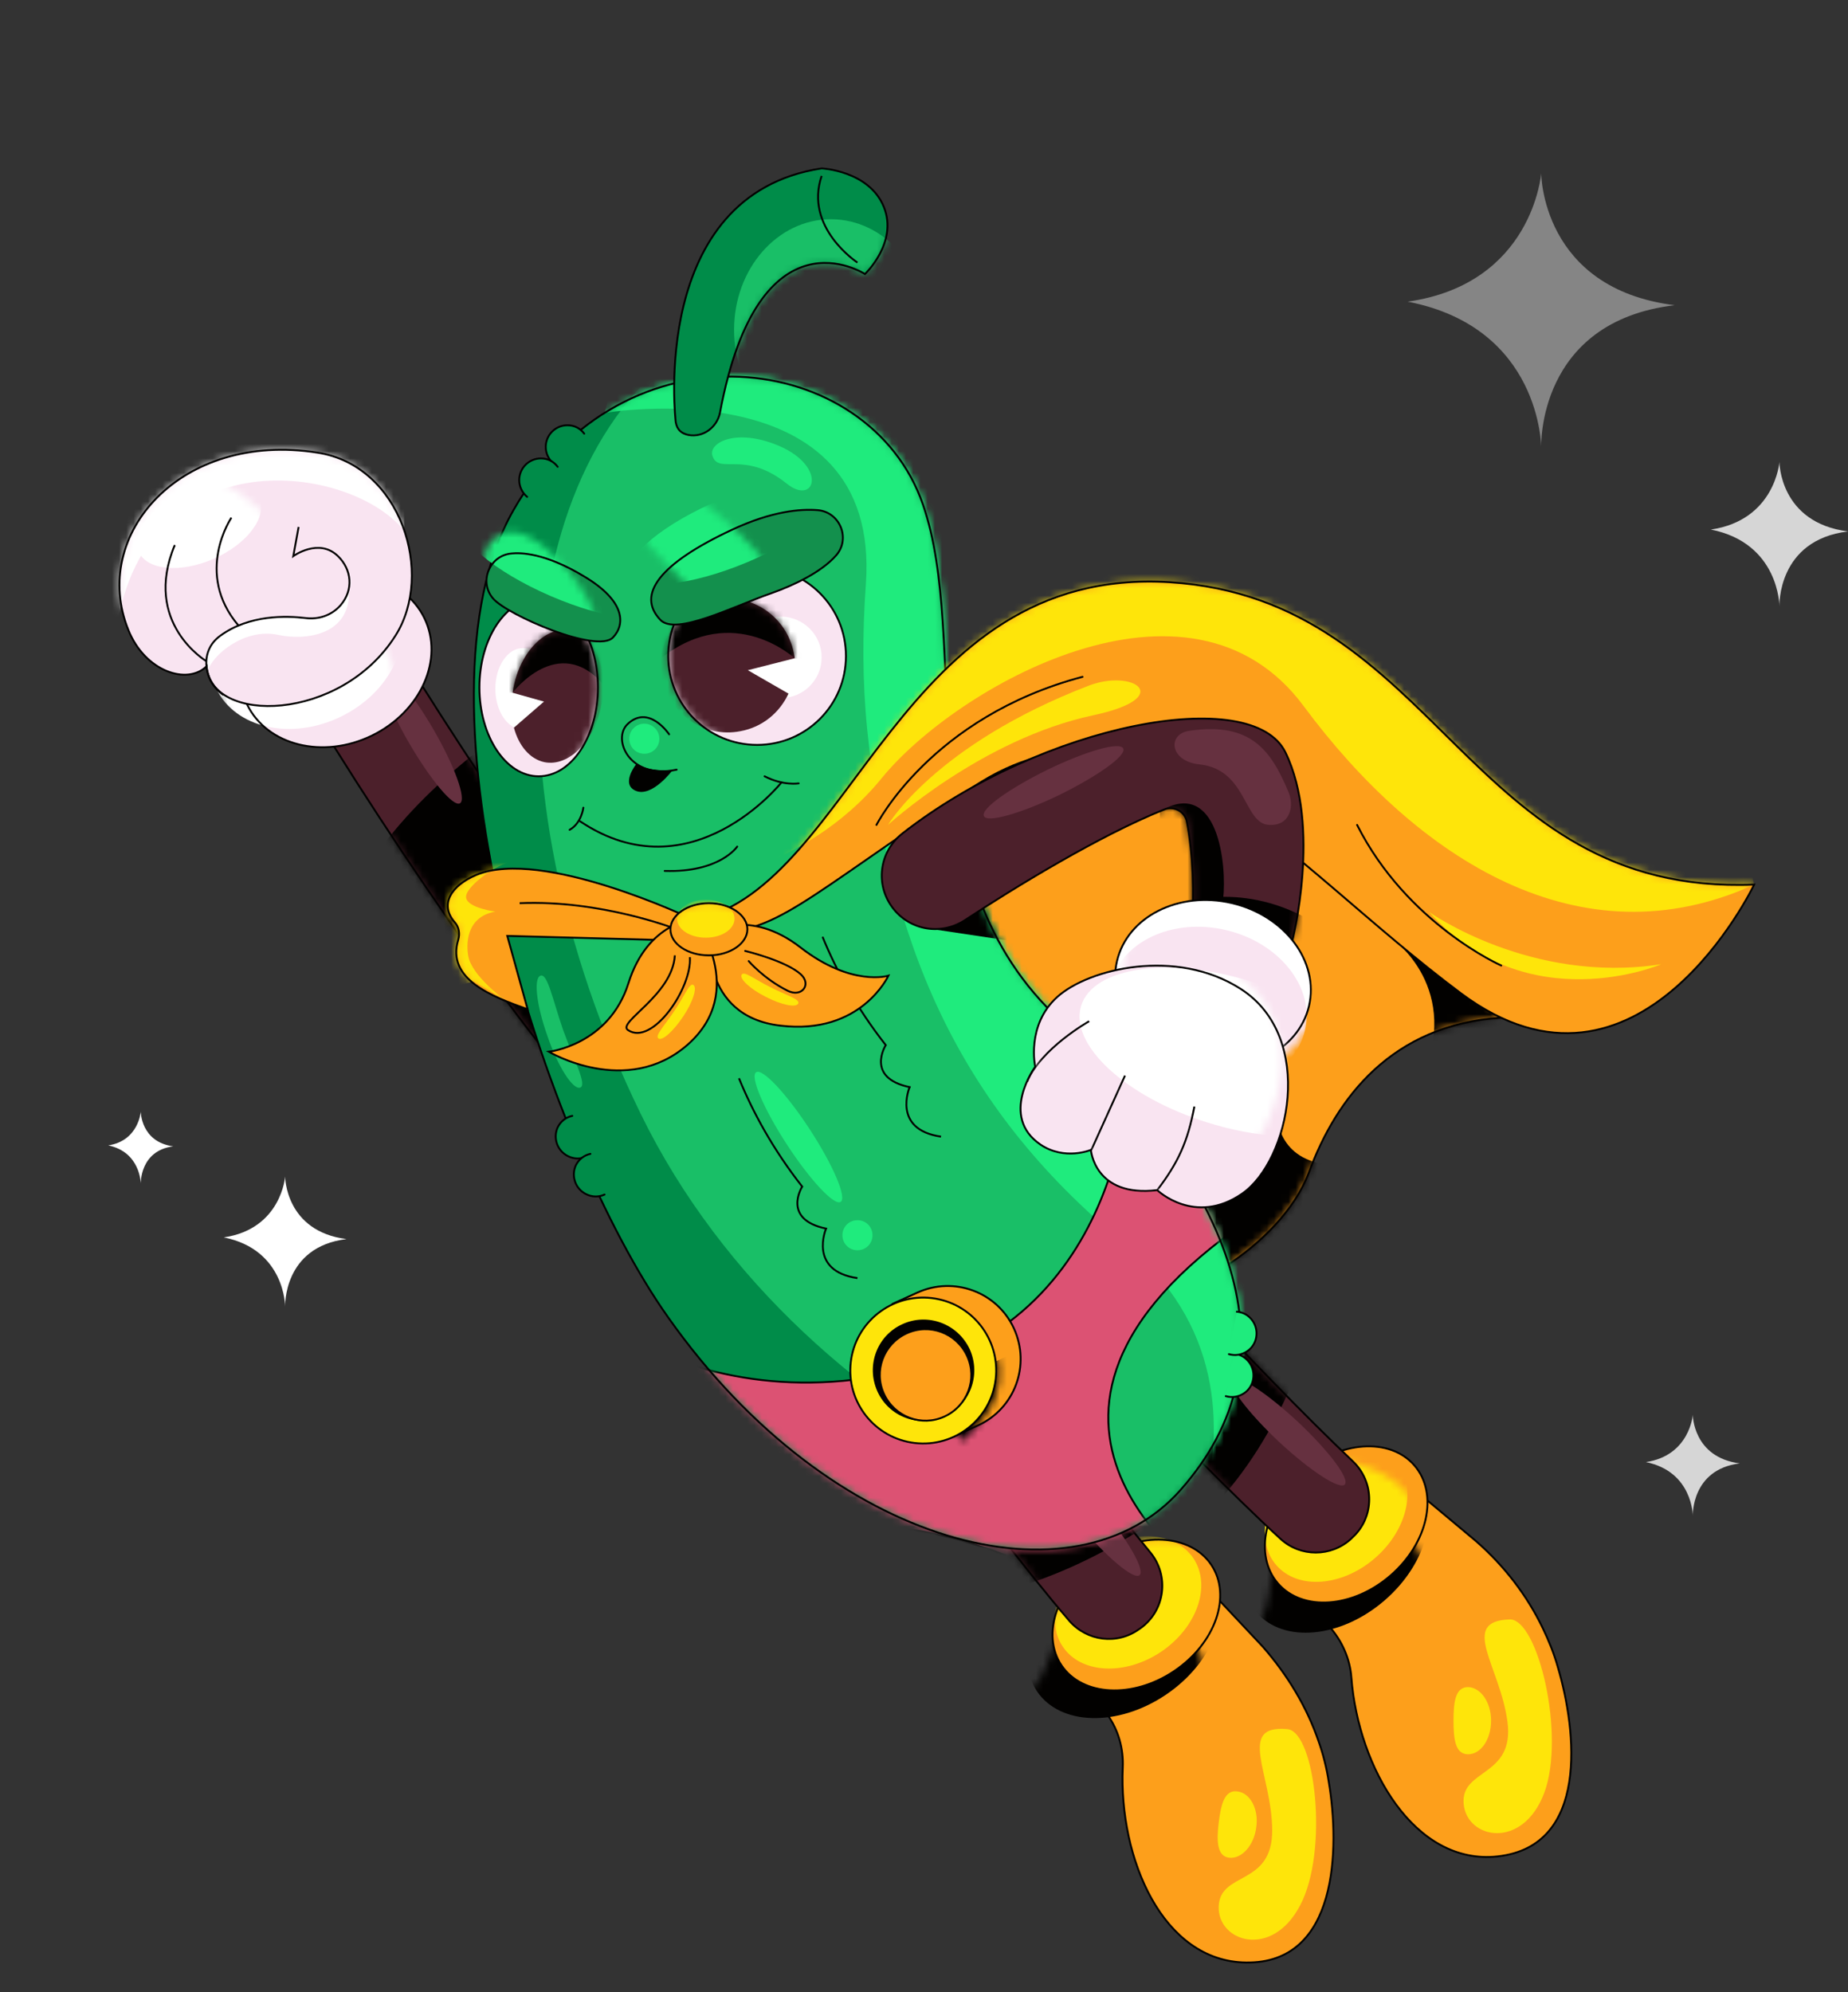 <?xml version="1.0" encoding="UTF-8"?> <svg xmlns="http://www.w3.org/2000/svg" width="256" height="276" viewBox="0 0 256 276" fill="none"><rect x="0" y="0" width="256" height="276" fill="#333333" stroke="none"/><path d="M184.446 207.876C188.489 204.752 194.185 204.875 198.105 208.182L204.475 213.511C208.334 216.88 211.519 220.983 213.724 225.577C214.521 227.231 215.256 229.007 215.807 230.967C218.441 239.849 220.156 255.774 207.477 257.183C195.961 258.469 188.183 244.933 187.203 232.437C187.019 229.804 185.916 227.354 184.201 225.394L182.731 223.679C178.689 218.901 179.424 211.673 184.446 207.876Z" fill="#FD9F1B"></path><mask id="mask0_497_2" style="mask-type:luminance" maskUnits="userSpaceOnUse" x="162" y="209" width="37" height="54"><path d="M189.178 209.493C194.186 210.505 197.821 214.892 197.886 220.021L198.026 228.325C198.005 233.448 196.986 238.542 194.956 243.216C194.227 244.9 193.365 246.618 192.244 248.318C187.252 256.122 176.334 267.842 166.97 259.178C158.461 251.313 163.605 236.572 172.411 227.653C174.282 225.79 175.413 223.353 175.772 220.773L176.107 218.539C177.073 212.356 183.019 208.181 189.178 209.493Z" fill="white"></path></mask><g mask="url(#mask0_497_2)"><path d="M174.063 223.385C170.322 219.063 172.202 211.305 178.264 206.058C184.326 200.81 192.273 200.061 196.015 204.383C199.757 208.706 197.876 216.464 191.814 221.711C185.752 226.958 177.805 227.708 174.063 223.385Z" fill="#020100"></path></g><path d="M184.446 207.876C188.489 204.752 194.185 204.875 198.105 208.182L204.475 213.511C208.334 216.88 211.519 220.983 213.724 225.577C214.521 227.231 215.256 229.007 215.807 230.967C218.441 239.849 220.156 255.774 207.477 257.183C195.961 258.469 188.183 244.933 187.203 232.437C187.019 229.804 185.916 227.354 184.201 225.394L182.731 223.679C178.689 218.901 179.424 211.673 184.446 207.876Z" stroke="#020100" stroke-width="0.259" stroke-miterlimit="10"></path><path d="M177.037 219.371C173.649 215.458 175.133 208.624 180.351 204.108C185.568 199.591 192.544 199.102 195.932 203.015C199.319 206.928 197.836 213.762 192.618 218.279C187.4 222.796 180.424 223.285 177.037 219.371Z" fill="#FD9F1B"></path><mask id="mask1_497_2" style="mask-type:luminance" maskUnits="userSpaceOnUse" x="172" y="202" width="26" height="20"><path d="M172.457 209.909C173.199 204.787 179.337 201.436 186.167 202.425C192.997 203.414 197.932 208.368 197.191 213.491C196.449 218.613 190.311 221.964 183.481 220.975C176.651 219.986 171.715 215.032 172.457 209.909Z" fill="white"></path></mask><g mask="url(#mask1_497_2)"><path d="M176.803 216.835C173.837 213.408 175.143 207.417 179.721 203.454C184.3 199.49 190.416 199.056 193.383 202.483C196.35 205.911 195.043 211.902 190.465 215.865C185.887 219.828 179.77 220.263 176.803 216.835Z" fill="#FEE50A"></path></g><path d="M177.037 219.371C173.649 215.458 175.133 208.624 180.351 204.108C185.568 199.591 192.544 199.102 195.932 203.015C199.319 206.928 197.836 213.762 192.618 218.279C187.4 222.796 180.424 223.285 177.037 219.371Z" stroke="#020100" stroke-width="0.259" stroke-miterlimit="10"></path><path d="M129.625 160.774C138.874 173.943 164.109 201.016 177.401 213.205C180.157 215.716 184.383 215.716 187.14 213.205C187.201 213.144 187.262 213.082 187.323 213.021C190.447 210.204 190.447 205.304 187.385 202.425C174.644 190.358 149.715 163.714 140.405 150.913L129.625 160.774Z" fill="#4C202B"></path><mask id="mask2_497_2" style="mask-type:luminance" maskUnits="userSpaceOnUse" x="129" y="150" width="61" height="66"><path d="M129.626 160.774C138.875 173.943 164.11 201.016 177.402 213.205C180.158 215.716 184.384 215.716 187.14 213.205C187.202 213.143 187.263 213.082 187.324 213.021C190.448 210.203 190.448 205.303 187.386 202.425C174.645 190.358 149.716 163.714 140.406 150.913L129.626 160.774Z" fill="white"></path></mask><g mask="url(#mask2_497_2)"><path d="M159.454 216.083C172.072 207.631 178.504 195.258 182.362 182.212L145.979 140.194L123.071 174.065L159.454 216.083Z" fill="#020100"></path></g><mask id="mask3_497_2" style="mask-type:luminance" maskUnits="userSpaceOnUse" x="129" y="150" width="61" height="66"><path d="M129.626 160.774C138.875 173.943 164.11 201.016 177.402 213.205C180.158 215.716 184.384 215.716 187.14 213.205C187.202 213.143 187.263 213.082 187.324 213.021C190.448 210.203 190.448 205.303 187.386 202.425C174.645 190.358 149.716 163.714 140.406 150.913L129.626 160.774Z" fill="white"></path></mask><g mask="url(#mask3_497_2)"><path d="M170.664 191.032C169.929 191.829 172.869 195.687 177.156 199.73C181.505 203.772 185.548 206.406 186.283 205.671C187.018 204.875 184.078 201.016 179.79 196.974C175.441 192.931 171.399 190.297 170.664 191.032Z" fill="#663140"></path></g><path d="M129.625 160.774C138.874 173.943 164.109 201.016 177.401 213.205C180.157 215.716 184.383 215.716 187.14 213.205C187.201 213.144 187.262 213.082 187.323 213.021C190.447 210.204 190.447 205.304 187.385 202.425C174.644 190.358 149.715 163.714 140.405 150.913L129.625 160.774Z" stroke="#020100" stroke-width="0.259" stroke-miterlimit="10"></path><path d="M209.128 224.352C213.048 224.23 216.907 240.461 213.906 248.424C210.904 256.325 203.187 254.794 202.758 249.894C202.329 244.994 209.863 246.219 208.822 238.501C207.781 230.784 202.084 224.597 209.128 224.352Z" fill="#FEE50A"></path><path d="M206.558 238.379C206.558 240.952 205.149 243.034 203.373 243.034C201.596 243.034 201.351 240.952 201.351 238.379C201.351 235.807 201.596 233.724 203.373 233.724C205.149 233.785 206.558 235.868 206.558 238.379Z" fill="#FEE50A"></path><path d="M155.779 220.187C160.189 217.615 165.824 218.411 169.315 222.147L174.95 228.15C178.319 232.009 181.014 236.419 182.668 241.257C183.28 242.972 183.77 244.871 184.077 246.892C185.608 256.019 185.363 272.067 172.623 271.883C161.046 271.76 154.982 257.428 155.534 244.871C155.656 242.237 154.921 239.665 153.39 237.521L152.104 235.622C148.735 230.416 150.389 223.372 155.779 220.187Z" fill="#FD9F1B"></path><mask id="mask4_497_2" style="mask-type:luminance" maskUnits="userSpaceOnUse" x="125" y="221" width="42" height="50"><path d="M160.72 222.921C165.315 225.146 167.796 230.268 166.642 235.249L164.803 243.274C163.479 248.222 161.321 252.918 158.228 256.99C157.146 258.454 155.843 259.92 154.336 261.302C147.615 267.662 134.159 276.409 127.206 265.732C120.852 256.055 129.366 243.029 140.095 236.484C142.35 235.117 144.075 233.072 145 230.605L145.859 228.479C148.302 222.779 155.07 220.223 160.72 222.921Z" fill="white"></path></mask><g mask="url(#mask4_497_2)"><path d="M143.654 234.313C140.466 229.568 143.276 222.097 149.93 217.626C156.584 213.154 164.563 213.376 167.751 218.121C170.94 222.866 168.13 230.338 161.476 234.809C154.821 239.28 146.842 239.058 143.654 234.313Z" fill="#020100"></path></g><path d="M155.779 220.187C160.189 217.615 165.824 218.411 169.315 222.147L174.95 228.15C178.319 232.009 181.014 236.419 182.668 241.257C183.28 242.972 183.77 244.871 184.077 246.892C185.608 256.019 185.363 272.067 172.623 271.883C161.046 271.76 154.982 257.428 155.534 244.871C155.656 242.237 154.921 239.665 153.39 237.521L152.104 235.622C148.735 230.416 150.389 223.372 155.779 220.187Z" stroke="#020100" stroke-width="0.259" stroke-miterlimit="10"></path><path d="M147.046 230.713C144.16 226.417 146.463 219.815 152.191 215.966C157.919 212.117 164.902 212.48 167.788 216.776C170.675 221.071 168.371 227.674 162.644 231.522C156.916 235.371 149.933 235.009 147.046 230.713Z" fill="#FD9F1B"></path><mask id="mask5_497_2" style="mask-type:luminance" maskUnits="userSpaceOnUse" x="145" y="213" width="25" height="22"><path d="M147.045 230.713C144.159 226.417 146.462 219.815 152.19 215.966C157.918 212.118 164.901 212.48 167.787 216.776C170.674 221.072 168.37 227.674 162.643 231.523C156.915 235.371 149.932 235.009 147.045 230.713Z" fill="white"></path></mask><g mask="url(#mask5_497_2)"><path d="M165.332 215.9C167.843 219.698 165.822 225.455 160.861 228.824C155.838 232.193 149.713 231.887 147.202 228.089C144.69 224.291 146.712 218.534 151.673 215.165C156.696 211.796 162.821 212.103 165.332 215.9Z" fill="#FEE50A"></path></g><path d="M147.046 230.713C144.16 226.417 146.463 219.815 152.191 215.966C157.919 212.117 164.902 212.48 167.788 216.776C170.675 221.071 168.371 227.674 162.644 231.522C156.916 235.371 149.933 235.009 147.046 230.713Z" stroke="#020100" stroke-width="0.259" stroke-miterlimit="10"></path><path d="M107.083 166.715C114.678 180.925 136.422 210.877 148.121 224.536C150.571 227.354 154.736 227.905 157.799 225.7C157.86 225.639 157.921 225.639 157.983 225.577C161.413 223.127 162.025 218.288 159.33 215.042C148.121 201.506 126.683 172.044 118.966 158.201L107.083 166.715Z" fill="#4C202B"></path><mask id="mask6_497_2" style="mask-type:luminance" maskUnits="userSpaceOnUse" x="107" y="158" width="55" height="70"><path d="M107.082 166.715C114.677 180.925 136.421 210.877 148.12 224.536C150.57 227.353 154.735 227.905 157.798 225.7C157.859 225.638 157.92 225.638 157.982 225.577C161.412 223.127 162.024 218.288 159.329 215.042C148.12 201.506 126.682 172.044 118.965 158.201L107.082 166.715Z" fill="white"></path></mask><g mask="url(#mask6_497_2)"><path d="M120.129 221.719C135.196 223.556 148.182 218.35 159.574 210.939L159.329 155.384L119.884 166.164L120.129 221.719Z" fill="#020100"></path></g><mask id="mask7_497_2" style="mask-type:luminance" maskUnits="userSpaceOnUse" x="107" y="158" width="55" height="70"><path d="M107.082 166.715C114.677 180.925 136.421 210.877 148.12 224.536C150.57 227.353 154.735 227.905 157.798 225.7C157.859 225.638 157.92 225.638 157.982 225.577C161.412 223.127 162.024 218.288 159.329 215.042C148.12 201.506 126.682 172.044 118.965 158.201L107.082 166.715Z" fill="white"></path></mask><g mask="url(#mask7_497_2)"><path d="M144.141 201.812C143.344 202.486 145.733 206.712 149.531 211.245C153.328 215.777 157.064 218.901 157.861 218.227C158.657 217.554 156.268 213.327 152.471 208.795C148.734 204.262 144.998 201.138 144.141 201.812Z" fill="#663140"></path></g><path d="M107.083 166.715C114.678 180.925 136.422 210.877 148.121 224.536C150.571 227.354 154.736 227.905 157.799 225.7C157.86 225.639 157.921 225.639 157.983 225.577C161.413 223.127 162.025 218.288 159.33 215.042C148.121 201.506 126.683 172.044 118.966 158.201L107.083 166.715Z" stroke="#020100" stroke-width="0.259" stroke-miterlimit="10"></path><path d="M178.318 239.543C182.238 239.91 184.076 256.509 180.095 263.982C176.175 271.454 168.641 269.004 168.825 264.104C169.008 259.204 176.297 261.348 176.236 253.508C176.175 245.729 171.275 238.93 178.318 239.543Z" fill="#FEE50A"></path><path d="M174.03 253.14C173.724 255.652 172.009 257.55 170.294 257.367C168.579 257.183 168.518 255.039 168.824 252.528C169.13 250.017 169.62 247.934 171.397 248.179C173.173 248.363 174.398 250.629 174.03 253.14Z" fill="#FEE50A"></path><path d="M207.966 140.99C192.837 141.97 185.119 152.076 181.322 162.428C177.463 172.779 162.334 181.232 157.311 179.088C152.289 176.944 120.867 113.06 120.867 113.06L162.334 99.094L207.966 140.99Z" fill="#FD9F1B"></path><mask id="mask8_497_2" style="mask-type:luminance" maskUnits="userSpaceOnUse" x="120" y="99" width="88" height="81"><path d="M207.966 140.99C192.837 141.97 185.119 152.077 181.322 162.428C177.463 172.779 162.334 181.232 157.311 179.088C152.289 176.945 120.867 113.06 120.867 113.06L162.334 99.095L207.966 140.99Z" fill="white"></path></mask><g mask="url(#mask8_497_2)"><path d="M192.897 130.088C192.897 130.088 202.758 136.948 196.756 149.872L218.929 148.218L212.13 128.128L192.897 130.088Z" fill="#020100"></path></g><mask id="mask9_497_2" style="mask-type:luminance" maskUnits="userSpaceOnUse" x="120" y="99" width="88" height="81"><path d="M207.966 140.99C192.837 141.97 185.119 152.077 181.322 162.428C177.463 172.779 162.334 181.232 157.311 179.088C152.289 176.945 120.867 113.06 120.867 113.06L162.334 99.095L207.966 140.99Z" fill="white"></path></mask><g mask="url(#mask9_497_2)"><path d="M177.093 155.629C177.093 155.629 177.828 162.673 187.996 161.203L181.136 178.17H161.046L159.943 156.181L177.093 155.629Z" fill="#020100"></path></g><path d="M207.966 140.99C192.837 141.97 185.119 152.076 181.322 162.428C177.463 172.779 162.334 181.232 157.311 179.088C152.289 176.944 120.867 113.06 120.867 113.06L162.334 99.094L207.966 140.99Z" stroke="#020100" stroke-width="0.259" stroke-miterlimit="10"></path><path d="M79.892 150.852C67.58 137.07 42.161 98.544 36.648 86.538L48.776 78.269C53.064 87.886 79.585 128.25 91.958 142.644L79.892 150.852Z" fill="#4C202B"></path><mask id="mask10_497_2" style="mask-type:luminance" maskUnits="userSpaceOnUse" x="36" y="78" width="56" height="73"><path d="M79.894 150.852C67.582 137.07 42.163 98.544 36.651 86.538L48.778 78.27C53.066 87.886 79.587 128.25 91.96 142.644L79.894 150.852Z" fill="white"></path></mask><g mask="url(#mask10_497_2)"><path d="M43.51 137.56C46.695 122.677 55.821 112.141 66.54 103.75L119.032 122.064L96.002 155.874L43.51 137.56Z" fill="#020100"></path></g><mask id="mask11_497_2" style="mask-type:luminance" maskUnits="userSpaceOnUse" x="36" y="78" width="56" height="73"><path d="M79.894 150.852C67.582 137.07 42.163 98.544 36.651 86.538L48.778 78.27C53.066 87.886 79.587 128.25 91.96 142.644L79.894 150.852Z" fill="white"></path></mask><g mask="url(#mask11_497_2)"><path d="M63.723 111.284C62.804 111.835 59.68 108.099 56.679 102.954C53.678 97.809 52.085 93.215 53.004 92.725C53.922 92.174 57.046 95.91 60.048 101.055C62.988 106.139 64.641 110.733 63.723 111.284Z" fill="#663140"></path></g><path d="M79.892 150.852C67.58 137.07 42.161 98.544 36.648 86.538L48.776 78.269C53.064 87.886 79.585 128.25 91.958 142.644L79.892 150.852Z" stroke="#020100" stroke-width="0.259" stroke-miterlimit="10"></path><path d="M34.232 97.605C31.456 91.92 34.702 84.629 41.48 81.319C48.259 78.009 56.004 79.933 58.78 85.618C61.556 91.302 58.31 98.594 51.532 101.904C44.753 105.214 37.008 103.289 34.232 97.605Z" fill="#F9E4F1"></path><mask id="mask12_497_2" style="mask-type:luminance" maskUnits="userSpaceOnUse" x="29" y="81" width="27" height="26"><path d="M31.408 85.639C35.298 80.65 43.273 80.367 49.222 85.005C55.171 89.644 56.84 97.449 52.951 102.437C49.061 107.426 41.085 107.709 35.136 103.07C29.187 98.432 27.518 90.627 31.408 85.639Z" fill="white"></path></mask><g mask="url(#mask12_497_2)"><path d="M29.967 95.438C27.295 89.966 30.698 82.811 37.568 79.456C44.438 76.102 52.173 77.818 54.845 83.289C57.517 88.761 54.114 95.916 47.244 99.271C40.374 102.625 32.639 100.909 29.967 95.438Z" fill="white"></path></g><path d="M34.232 97.605C31.456 91.92 34.702 84.629 41.48 81.319C48.259 78.009 56.004 79.933 58.78 85.618C61.556 91.302 58.31 98.594 51.532 101.904C44.753 105.214 37.008 103.289 34.232 97.605Z" stroke="#020100" stroke-width="0.259" stroke-miterlimit="10"></path><path d="M28.623 92.296C25.989 94.93 20.109 93.092 17.781 87.273C12.452 74.104 25.009 59.71 43.996 62.712C55.573 64.488 60.228 79.494 54.777 88.07C47.182 100.075 29.174 100.381 28.623 92.296Z" fill="#F9E4F1"></path><mask id="mask13_497_2" style="mask-type:luminance" maskUnits="userSpaceOnUse" x="16" y="62" width="42" height="36"><path d="M28.621 92.296C25.987 94.93 20.107 93.092 17.779 87.273C12.45 74.104 25.007 59.71 43.995 62.712C55.571 64.488 60.226 79.494 54.775 88.07C47.18 100.075 29.172 100.381 28.621 92.296Z" fill="white"></path></mask><g mask="url(#mask13_497_2)"><path d="M55.999 73.553C48.649 64.304 20.412 60.323 16.125 87.09C11.837 113.856 3.507 58.363 3.507 58.363L55.815 56.954L55.999 73.553Z" fill="white"></path></g><mask id="mask14_497_2" style="mask-type:luminance" maskUnits="userSpaceOnUse" x="16" y="62" width="42" height="36"><path d="M28.621 92.296C25.987 94.93 20.107 93.092 17.779 87.273C12.45 74.104 25.007 59.71 43.995 62.712C55.571 64.488 60.226 79.494 54.775 88.07C47.18 100.075 29.172 100.381 28.621 92.296Z" fill="white"></path></mask><g mask="url(#mask14_497_2)"><path d="M48.344 81.577C48.711 87.947 42.464 88.804 38.483 87.947C33.889 86.967 29.295 90.764 28.744 93.092C28.744 93.092 27.212 89.172 32.419 86.906C39.34 82.986 45.71 88.988 48.344 81.577Z" fill="white"></path></g><mask id="mask15_497_2" style="mask-type:luminance" maskUnits="userSpaceOnUse" x="7" y="64" width="37" height="41"><path d="M10.143 81.659C6.67 80.314 5.975 74.193 10.357 69.713C20.25 59.519 38.489 65.189 43.415 83.77C46.467 95.076 34.621 105.397 24.575 103.875C10.525 101.778 2.97 85.43 10.143 81.659Z" fill="white"></path></mask><g mask="url(#mask15_497_2)"><path d="M19.223 76.444C18.089 73.876 20.907 70.143 25.517 68.107C30.127 66.07 34.785 66.501 35.919 69.07C37.053 71.638 34.235 75.371 29.625 77.407C25.014 79.443 20.357 79.012 19.223 76.444Z" fill="white"></path></g><path d="M28.623 92.296C25.989 94.93 20.109 93.092 17.781 87.273C12.452 74.104 25.009 59.71 43.996 62.712C55.573 64.488 60.228 79.494 54.777 88.07C47.182 100.075 29.174 100.381 28.623 92.296Z" stroke="#020100" stroke-width="0.259" stroke-miterlimit="10"></path><path d="M32.055 71.716C32.055 71.716 26.849 79.372 33.035 86.661" stroke="#020100" stroke-width="0.259" stroke-miterlimit="10"></path><path d="M41.365 73.002L40.63 77.044C40.63 77.044 44.182 74.472 46.816 77.044C48.715 78.882 49.021 81.699 47.183 83.843C45.958 85.252 44.121 85.864 42.283 85.619C39.711 85.313 34.566 85.129 30.523 88.069C27.461 90.274 28.318 94.501 30.952 96.277" stroke="#020100" stroke-width="0.259" stroke-miterlimit="10"></path><path d="M28.622 91.622C28.622 91.622 19.679 86.354 24.212 75.513" stroke="#020100" stroke-width="0.259" stroke-miterlimit="10"></path><path d="M145.916 140.439C125.336 120.287 134.523 89.111 127.847 69.878C120.436 48.44 86.38 43.908 71.129 70.674C55.877 97.379 75.478 158.385 92.567 182.518C115.352 214.797 149.04 222.76 163.495 206.467C180.033 187.786 171.213 165.184 145.916 140.439Z" fill="#008C49"></path><mask id="mask16_497_2" style="mask-type:luminance" maskUnits="userSpaceOnUse" x="65" y="52" width="107" height="163"><path d="M145.921 140.439C125.341 120.287 134.528 89.111 127.852 69.878C120.441 48.44 86.385 43.908 71.134 70.674C55.882 97.38 75.482 158.385 92.571 182.518C115.357 214.797 149.045 222.76 163.5 206.467C180.038 187.786 171.217 165.184 145.921 140.439Z" fill="white"></path></mask><g mask="url(#mask16_497_2)"><path d="M88.772 154.342C111.374 200.587 169.256 224.413 197.921 210.387C226.587 196.361 215.194 149.871 192.592 103.627C170.052 57.444 128.524 31.29 99.797 45.316C71.132 59.281 66.232 108.159 88.772 154.342Z" fill="#19BF67"></path></g><mask id="mask17_497_2" style="mask-type:luminance" maskUnits="userSpaceOnUse" x="65" y="52" width="107" height="163"><path d="M145.921 140.439C125.341 120.287 134.528 89.111 127.852 69.878C120.441 48.44 86.385 43.908 71.134 70.674C55.882 97.38 75.482 158.385 92.571 182.518C115.357 214.797 149.045 222.76 163.5 206.467C180.038 187.786 171.217 165.184 145.921 140.439Z" fill="white"></path></mask><g mask="url(#mask17_497_2)"><path d="M83.75 57.199C83.75 57.199 122.093 50.706 119.95 80.903C119.459 87.64 119.459 94.378 120.133 101.054C123.073 130.087 132.322 152.995 155.659 172.167C182.793 194.401 157.251 229.375 157.251 229.375L190.388 230.539L204.047 106.812L145.92 31.29L87.119 44.52L83.75 57.199Z" fill="#1FEB7D"></path></g><mask id="mask18_497_2" style="mask-type:luminance" maskUnits="userSpaceOnUse" x="65" y="52" width="107" height="163"><path d="M145.921 140.439C125.341 120.287 134.528 89.111 127.852 69.878C120.441 48.44 86.385 43.908 71.134 70.674C55.882 97.38 75.482 158.385 92.571 182.518C115.357 214.797 149.045 222.76 163.5 206.467C180.038 187.786 171.217 165.184 145.921 140.439Z" fill="white"></path></mask><g mask="url(#mask18_497_2)"><path d="M156.516 147.176C156.516 147.176 156.883 183.804 122.95 190.419C89.017 197.035 70.765 172.167 70.765 172.167C70.03 174.004 86.69 200.158 101.696 215.9C111.558 210.51 129.075 206.835 156.21 224.291L168.521 219.82C168.521 219.82 133.179 197.77 171.032 170.39L156.516 147.176Z" fill="#DC5273" stroke="#020100" stroke-width="0.259" stroke-miterlimit="10"></path></g><mask id="mask19_497_2" style="mask-type:luminance" maskUnits="userSpaceOnUse" x="65" y="52" width="107" height="163"><path d="M145.921 140.439C125.341 120.287 134.528 89.111 127.852 69.878C120.441 48.44 86.385 43.908 71.134 70.674C55.882 97.38 75.482 158.385 92.571 182.518C115.357 214.797 149.045 222.76 163.5 206.467C180.038 187.786 171.217 165.184 145.921 140.439Z" fill="white"></path></mask><g mask="url(#mask19_497_2)"><path d="M128.463 128.617L148.859 131.68L138.692 120.716L128.463 128.617Z" fill="#020100"></path></g><path d="M145.916 140.439C125.336 120.287 134.523 89.111 127.847 69.878C120.436 48.44 86.38 43.908 71.129 70.674C55.877 97.379 75.478 158.385 92.567 182.518C115.352 214.797 149.04 222.76 163.495 206.467C180.033 187.786 171.213 165.184 145.916 140.439Z" stroke="#020100" stroke-width="0.259" stroke-miterlimit="10"></path><path d="M104.879 103.199C98.08 103.199 92.568 97.687 92.568 90.887C92.568 84.088 98.08 78.576 104.879 78.576C111.678 78.576 117.19 84.088 117.19 90.887C117.19 97.687 111.678 103.199 104.879 103.199Z" fill="#F9E4F1"></path><mask id="mask20_497_2" style="mask-type:luminance" maskUnits="userSpaceOnUse" x="92" y="78" width="26" height="26"><path d="M104.877 103.199C98.078 103.199 92.566 97.687 92.566 90.888C92.566 84.088 98.078 78.576 104.877 78.576C111.676 78.576 117.188 84.088 117.188 90.888C117.188 97.687 111.676 103.199 104.877 103.199Z" fill="white"></path></mask><g mask="url(#mask20_497_2)"><path d="M108.185 96.706C105.073 96.706 102.55 94.183 102.55 91.071C102.55 87.959 105.073 85.436 108.185 85.436C111.297 85.436 113.82 87.959 113.82 91.071C113.82 94.183 111.297 96.706 108.185 96.706Z" fill="white"></path></g><mask id="mask21_497_2" style="mask-type:luminance" maskUnits="userSpaceOnUse" x="92" y="78" width="26" height="26"><path d="M104.877 103.199C98.078 103.199 92.566 97.687 92.566 90.888C92.566 84.088 98.078 78.576 104.877 78.576C111.676 78.576 117.188 84.088 117.188 90.888C117.188 97.687 111.676 103.199 104.877 103.199Z" fill="white"></path></mask><g mask="url(#mask21_497_2)"><path d="M103.593 92.847L110.086 91.194C110.086 90.949 110.025 90.704 109.963 90.459C108.983 85.436 104.145 82.129 99.122 83.047C94.1 84.027 90.731 88.866 91.711 93.889C92.691 98.911 97.529 102.28 102.552 101.3C105.615 100.749 108.003 98.727 109.228 96.094L103.593 92.847Z" fill="#4C202B"></path><mask id="mask22_497_2" style="mask-type:luminance" maskUnits="userSpaceOnUse" x="91" y="82" width="20" height="20"><path d="M103.593 92.848L110.086 91.194C110.086 90.949 110.025 90.704 109.963 90.459C108.983 85.436 104.145 82.129 99.122 83.047C94.1 84.028 90.731 88.866 91.711 93.889C92.691 98.911 97.529 102.28 102.552 101.3C105.615 100.749 108.003 98.728 109.228 96.094L103.593 92.848Z" fill="white"></path></mask><g mask="url(#mask22_497_2)"><path d="M110.147 91.255C110.147 91.255 101.694 83.293 91.649 91.133L90.118 82.986L110.024 79.189L112.168 91.133L110.147 91.255Z" fill="#020100"></path></g></g><path d="M104.879 103.199C98.08 103.199 92.568 97.687 92.568 90.887C92.568 84.088 98.08 78.576 104.879 78.576C111.678 78.576 117.19 84.088 117.19 90.887C117.19 97.687 111.678 103.199 104.879 103.199Z" stroke="#020100" stroke-width="0.259" stroke-miterlimit="10"></path><path d="M74.621 107.548C70.088 107.548 66.413 102.036 66.413 95.236C66.413 88.437 70.088 82.925 74.621 82.925C79.153 82.925 82.828 88.437 82.828 95.236C82.828 102.036 79.153 107.548 74.621 107.548Z" fill="#F9E4F1"></path><mask id="mask23_497_2" style="mask-type:luminance" maskUnits="userSpaceOnUse" x="66" y="82" width="17" height="26"><path d="M74.621 107.548C70.088 107.548 66.413 102.036 66.413 95.237C66.413 88.437 70.088 82.925 74.621 82.925C79.153 82.925 82.828 88.437 82.828 95.237C82.828 102.036 79.153 107.548 74.621 107.548Z" fill="white"></path></mask><g mask="url(#mask23_497_2)"><path d="M76.215 95.42C76.215 98.544 74.5 101.055 72.417 101.055C70.335 101.055 68.62 98.544 68.62 95.42C68.62 92.296 70.335 89.785 72.417 89.785C74.5 89.724 76.215 92.296 76.215 95.42Z" fill="white"></path></g><mask id="mask24_497_2" style="mask-type:luminance" maskUnits="userSpaceOnUse" x="66" y="82" width="17" height="26"><path d="M74.621 107.548C70.088 107.548 66.413 102.036 66.413 95.237C66.413 88.437 70.088 82.925 74.621 82.925C79.153 82.925 82.828 88.437 82.828 95.237C82.828 102.036 79.153 107.548 74.621 107.548Z" fill="white"></path></mask><g mask="url(#mask24_497_2)"><path d="M75.357 97.196L71.008 95.971C71.069 95.726 71.069 95.481 71.131 95.236C72.111 90.214 75.663 86.661 79.032 87.335C82.401 88.009 84.299 92.602 83.32 97.686C82.34 102.709 78.787 106.261 75.418 105.588C73.397 105.159 71.866 103.321 71.192 100.81L75.357 97.196Z" fill="#4C202B"></path><mask id="mask25_497_2" style="mask-type:luminance" maskUnits="userSpaceOnUse" x="71" y="87" width="13" height="19"><path d="M75.359 97.196L71.01 95.971C71.071 95.726 71.071 95.481 71.133 95.236C72.113 90.213 75.665 86.661 79.034 87.335C82.403 88.008 84.302 92.602 83.322 97.686C82.341 102.709 78.789 106.261 75.42 105.587C73.399 105.159 71.868 103.321 71.194 100.81L75.359 97.196Z" fill="white"></path></mask><g mask="url(#mask25_497_2)"><path d="M71.008 95.971C71.008 95.971 77.317 87.641 83.565 94.807L85.157 86.661L71.866 84.027L69.6 95.91L71.008 95.971Z" fill="#020100"></path></g></g><path d="M74.621 107.548C70.088 107.548 66.413 102.036 66.413 95.236C66.413 88.437 70.088 82.925 74.621 82.925C79.153 82.925 82.828 88.437 82.828 95.236C82.828 102.036 79.153 107.548 74.621 107.548Z" stroke="#020100" stroke-width="0.259" stroke-miterlimit="10"></path><path d="M88.155 105.832C88.155 105.832 85.889 108.65 88.094 109.569C90.36 110.487 93.178 106.69 93.178 106.69C93.178 106.69 90.054 106.996 88.155 105.832Z" fill="#020100"></path><path d="M92.69 101.729C92.69 101.729 89.873 97.502 86.933 100.32C84.789 102.341 87.116 108.037 93.731 106.629" stroke="#020100" stroke-width="0.259" stroke-miterlimit="10" stroke-linecap="round"></path><path d="M113.271 70.675C116.334 70.92 117.865 74.595 115.844 76.922C113.823 79.25 109.964 81.088 106.84 82.19C101.511 84.028 93.61 88.131 91.466 85.865C88.159 82.374 91.344 78.086 101.45 73.37C106.963 70.797 110.883 70.491 113.271 70.675Z" fill="#13904D"></path><mask id="mask26_497_2" style="mask-type:luminance" maskUnits="userSpaceOnUse" x="86" y="66" width="23" height="23"><path d="M108.791 83.117C109.746 86.037 106.946 88.868 104.019 87.901C101.092 86.934 97.908 84.083 95.686 81.626C91.934 77.419 85.1 71.712 86.364 68.86C88.309 64.462 93.493 65.746 101.744 73.251C106.244 77.344 108.039 80.843 108.791 83.117Z" fill="white"></path></mask><g mask="url(#mask26_497_2)"><path d="M87.374 79.526C86.369 77.123 91.955 72.499 99.851 69.197C107.747 65.895 114.963 65.166 115.968 67.569C116.972 69.972 111.386 74.597 103.49 77.899C95.594 81.201 88.378 81.93 87.374 79.526Z" fill="#1FEB7D"></path></g><path d="M113.271 70.675C116.334 70.92 117.865 74.595 115.844 76.922C113.823 79.25 109.964 81.088 106.84 82.19C101.511 84.028 93.61 88.131 91.466 85.865C88.159 82.374 91.344 78.086 101.45 73.37C106.963 70.797 110.883 70.491 113.271 70.675Z" stroke="#020100" stroke-width="0.259" stroke-miterlimit="10"></path><path d="M70.883 76.677C67.821 76.922 66.29 80.597 68.311 82.925C70.332 85.252 82.766 90.581 84.91 88.315C86.625 86.538 86.686 83.292 80.928 79.862C75.477 76.555 72.047 76.555 70.883 76.677Z" fill="#13904D"></path><mask id="mask27_497_2" style="mask-type:luminance" maskUnits="userSpaceOnUse" x="67" y="73" width="16" height="18"><path d="M72.112 73.906C69.203 72.919 66.343 75.688 67.277 78.626C68.212 81.563 77.521 91.378 80.387 90.145C82.665 89.193 84.006 86.236 80.076 80.807C76.379 75.612 73.23 74.255 72.112 73.906Z" fill="white"></path></mask><g mask="url(#mask27_497_2)"><path d="M76.31 82.585C68.45 79.197 62.915 74.512 63.946 72.12C64.977 69.728 72.184 70.535 80.043 73.923C87.902 77.31 93.438 81.995 92.407 84.387C91.376 86.779 84.169 85.972 76.31 82.585Z" fill="#1FEB7D"></path></g><path d="M70.883 76.677C67.821 76.922 66.29 80.597 68.311 82.925C70.332 85.252 82.766 90.581 84.91 88.315C86.625 86.538 86.686 83.292 80.928 79.862C75.477 76.555 72.047 76.555 70.883 76.677Z" stroke="#020100" stroke-width="0.259" stroke-miterlimit="10"></path><path d="M110.635 108.528C110.635 108.528 108.552 108.895 105.918 107.548" stroke="#020100" stroke-width="0.259" stroke-miterlimit="10" stroke-linecap="round"></path><path d="M80.809 111.896C80.809 111.896 80.564 114.04 78.91 114.959" stroke="#020100" stroke-width="0.259" stroke-miterlimit="10" stroke-linecap="round"></path><path d="M108.247 108.405C108.247 108.405 95.752 124.085 80.378 113.795" stroke="#020100" stroke-width="0.259" stroke-miterlimit="10" stroke-linecap="round"></path><path d="M135.5 197.464L132.131 198.995L123.678 180.62L127.047 179.088C132.131 176.761 138.134 178.966 140.461 184.05C142.789 189.134 140.584 195.136 135.5 197.464Z" fill="#FD9F1B"></path><mask id="mask28_497_2" style="mask-type:luminance" maskUnits="userSpaceOnUse" x="118" y="180" width="21" height="20"><path d="M135.935 196.798L133.51 199.593L118.171 186.407L120.597 183.612C124.249 179.378 130.625 178.883 134.859 182.535C139.092 186.188 139.588 192.564 135.935 196.798Z" fill="white"></path></mask><g mask="url(#mask28_497_2)"><path d="M121.094 196.319L142.812 186.37L147.2 195.949L125.482 205.898L121.094 196.319Z" fill="#020100"></path></g><path d="M135.5 197.464L132.131 198.995L123.678 180.62L127.047 179.088C132.131 176.761 138.134 178.966 140.461 184.05C142.789 189.134 140.584 195.136 135.5 197.464Z" stroke="#020100" stroke-width="0.259" stroke-miterlimit="10"></path><path d="M126.733 199.913C121.188 199.271 117.213 194.256 117.855 188.711C118.497 183.166 123.512 179.191 129.057 179.833C134.602 180.475 138.576 185.491 137.934 191.035C137.293 196.58 132.277 200.555 126.733 199.913Z" fill="#FEE50A" stroke="#020100" stroke-width="0.259" stroke-miterlimit="10"></path><path d="M134.339 186.929C135.932 190.481 134.401 194.646 130.848 196.239C127.295 197.832 123.13 196.3 121.538 192.748C119.945 189.195 121.477 185.03 125.029 183.438C128.52 181.845 132.685 183.376 134.339 186.929Z" fill="#020100"></path><path d="M133.971 187.848C135.441 191.033 134.032 194.769 130.847 196.239C127.662 197.709 123.926 196.3 122.456 193.115C120.986 189.93 122.394 186.194 125.58 184.724C128.765 183.254 132.501 184.663 133.971 187.848Z" fill="#FD9F1B" stroke="#020100" stroke-width="0.259" stroke-miterlimit="10"></path><path d="M102.368 149.382C104.267 154.037 107.084 159.243 111.127 164.388C111.127 164.388 108.248 168.921 114.434 170.207C114.434 170.207 111.923 176.087 118.783 177.067" stroke="#020100" stroke-width="0.259" stroke-miterlimit="10"></path><path d="M113.944 129.781C115.843 134.437 118.66 139.643 122.703 144.788C122.703 144.788 119.824 149.321 126.011 150.607C126.011 150.607 123.499 156.487 130.359 157.467" stroke="#020100" stroke-width="0.259" stroke-miterlimit="10"></path><path d="M76.703 64.243C76.03 63.692 75.601 62.835 75.601 61.916C75.601 60.262 76.948 58.915 78.602 58.915C79.582 58.915 80.378 59.343 80.93 60.078" fill="#008C49"></path><path d="M76.703 64.243C76.03 63.692 75.601 62.835 75.601 61.916C75.601 60.262 76.948 58.915 78.602 58.915C79.582 58.915 80.378 59.343 80.93 60.078" stroke="#020100" stroke-width="0.259" stroke-miterlimit="10" stroke-linecap="round"></path><path d="M73.029 68.837C72.355 68.286 71.926 67.428 71.926 66.51C71.926 64.856 73.274 63.508 74.927 63.508C75.907 63.508 76.704 63.937 77.255 64.672" fill="#008C49"></path><path d="M73.029 68.837C72.355 68.286 71.926 67.428 71.926 66.51C71.926 64.856 73.274 63.508 74.927 63.508C75.907 63.508 76.704 63.937 77.255 64.672" stroke="#020100" stroke-width="0.259" stroke-miterlimit="10" stroke-linecap="round"></path><path d="M81.236 160.223C80.44 160.591 79.521 160.591 78.664 160.162C77.194 159.427 76.581 157.651 77.255 156.181C77.684 155.323 78.419 154.772 79.276 154.588" fill="#008C49"></path><path d="M81.236 160.223C80.44 160.591 79.521 160.591 78.664 160.162C77.194 159.427 76.581 157.651 77.255 156.181C77.684 155.323 78.419 154.772 79.276 154.588" stroke="#020100" stroke-width="0.259" stroke-miterlimit="10" stroke-linecap="round"></path><path d="M83.746 165.491C82.95 165.858 82.031 165.858 81.174 165.429C79.704 164.694 79.091 162.918 79.765 161.448C80.194 160.59 80.928 160.039 81.786 159.855" fill="#008C49"></path><path d="M83.746 165.491C82.95 165.858 82.031 165.858 81.174 165.429C79.704 164.694 79.091 162.918 79.765 161.448C80.194 160.59 80.928 160.039 81.786 159.855" stroke="#020100" stroke-width="0.259" stroke-miterlimit="10" stroke-linecap="round"></path><path d="M170.907 187.541C171.764 187.602 172.56 188.031 173.112 188.827C174.031 190.175 173.724 192.073 172.377 192.992C171.58 193.543 170.662 193.666 169.804 193.421" fill="#1FEB7D"></path><path d="M170.907 187.541C171.764 187.602 172.56 188.031 173.112 188.827C174.031 190.175 173.724 192.073 172.377 192.992C171.58 193.543 170.662 193.666 169.804 193.421" stroke="#020100" stroke-width="0.259" stroke-miterlimit="10" stroke-linecap="round"></path><path d="M171.335 181.722C172.193 181.784 172.989 182.212 173.54 183.009C174.459 184.356 174.153 186.255 172.805 187.174C172.009 187.725 171.09 187.847 170.233 187.602" fill="#1FEB7D"></path><path d="M171.335 181.722C172.193 181.784 172.989 182.212 173.54 183.009C174.459 184.356 174.153 186.255 172.805 187.174C172.009 187.725 171.09 187.847 170.233 187.602" stroke="#020100" stroke-width="0.259" stroke-miterlimit="10" stroke-linecap="round"></path><path d="M102.122 117.286C102.122 117.286 99.733 120.9 92.077 120.655" stroke="#020100" stroke-width="0.259" stroke-miterlimit="10" stroke-linecap="round"></path><path d="M99.732 57.2C105.122 28.35 119.822 37.967 119.822 37.967C119.822 37.967 124.416 33.618 122.456 28.718C120.434 23.634 113.819 23.328 113.819 23.328C89.809 27.003 93.607 58.486 93.607 58.486C93.79 59.588 94.464 60.078 95.383 60.262C97.404 60.63 99.303 59.221 99.732 57.2Z" fill="#008C49"></path><mask id="mask29_497_2" style="mask-type:luminance" maskUnits="userSpaceOnUse" x="93" y="23" width="30" height="38"><path d="M99.731 57.2C105.121 28.35 119.821 37.967 119.821 37.967C119.821 37.967 124.415 33.618 122.455 28.718C120.433 23.634 113.818 23.328 113.818 23.328C89.808 27.003 93.606 58.486 93.606 58.486C93.789 59.588 94.463 60.078 95.382 60.262C97.403 60.63 99.302 59.221 99.731 57.2Z" fill="white"></path></mask><g mask="url(#mask29_497_2)"><path d="M115.105 60.997C107.696 60.997 101.691 54.141 101.691 45.684C101.691 37.227 107.696 30.372 115.105 30.372C122.513 30.372 128.519 37.227 128.519 45.684C128.519 54.141 122.513 60.997 115.105 60.997Z" fill="#19BF67"></path></g><path d="M99.732 57.2C105.122 28.35 119.822 37.967 119.822 37.967C119.822 37.967 124.416 33.618 122.456 28.718C120.434 23.634 113.819 23.328 113.819 23.328C89.809 27.003 93.607 58.486 93.607 58.486C93.79 59.588 94.464 60.078 95.383 60.262C97.404 60.63 99.303 59.221 99.732 57.2Z" stroke="#020100" stroke-width="0.259" stroke-miterlimit="10"></path><path d="M118.78 36.374C118.78 36.374 111.369 31.535 113.819 24.369" stroke="#020100" stroke-width="0.259" stroke-miterlimit="10"></path><path d="M109.013 158.564C105.781 153.604 103.872 149.119 104.751 148.546C105.63 147.974 108.962 151.53 112.194 156.49C115.427 161.45 117.335 165.934 116.456 166.507C115.578 167.08 112.245 163.523 109.013 158.564Z" fill="#1FEB7D"></path><path d="M80.379 150.668C79.399 151.036 77.317 147.85 75.847 143.563C74.315 139.275 73.887 135.539 74.867 135.172C75.847 134.804 76.52 138.357 77.99 142.644C79.522 146.87 81.359 150.301 80.379 150.668Z" fill="#19BF67"></path><path d="M120.865 171.126C120.865 172.29 119.946 173.209 118.783 173.209C117.619 173.209 116.7 172.29 116.7 171.126C116.7 169.962 117.619 169.044 118.783 169.044C119.946 169.044 120.865 169.962 120.865 171.126Z" fill="#1FEB7D"></path><path d="M91.341 102.341C91.341 103.505 90.422 104.424 89.258 104.424C88.094 104.424 87.176 103.505 87.176 102.341C87.176 101.177 88.094 100.259 89.258 100.259C90.361 100.259 91.341 101.177 91.341 102.341Z" fill="#1FEB7D"></path><path d="M107.207 61.487C101.633 59.404 98.142 61.426 98.693 63.141C99.55 65.836 103.103 62.283 108.983 66.999C113.026 70.246 114.802 64.304 107.207 61.487Z" fill="#1FEB7D"></path><path d="M95.755 127.27C95.755 127.27 75.113 117.409 65.987 121.206C62.496 122.676 60.842 125.31 62.986 127.76C63.598 128.434 63.721 129.353 63.476 130.21C61.822 135.661 68.131 138.05 73.092 139.827L70.275 129.659L93.182 130.271L95.755 127.27Z" fill="#FD9F1B"></path><mask id="mask30_497_2" style="mask-type:luminance" maskUnits="userSpaceOnUse" x="62" y="120" width="34" height="20"><path d="M95.756 127.27C95.756 127.27 75.114 117.409 65.988 121.206C62.497 122.676 60.843 125.31 62.987 127.76C63.599 128.434 63.722 129.353 63.477 130.21C61.823 135.661 68.132 138.05 73.093 139.827L70.275 129.659L93.183 130.271L95.756 127.27Z" fill="white"></path></mask><g mask="url(#mask30_497_2)"><path d="M69.785 138.418C69.785 138.418 65.436 135.233 64.885 132.538C64.579 131.007 64.456 127.025 68.621 126.29C68.621 126.29 64.824 125.8 64.579 124.392C64.272 122.983 68.621 119.736 71.255 119.246C73.828 118.756 69.907 116.429 69.907 116.429L50.981 120.349L59.066 137.683L65.62 135.968" fill="#FEE50A"></path></g><path d="M95.755 127.27C95.755 127.27 75.113 117.409 65.987 121.206C62.496 122.676 60.842 125.31 62.986 127.76C63.598 128.434 63.721 129.353 63.476 130.21C61.822 135.661 68.131 138.05 73.092 139.827L70.275 129.659L93.182 130.271L95.755 127.27Z" stroke="#020100" stroke-width="0.259" stroke-miterlimit="10"></path><path d="M93.732 128.74C93.732 128.74 83.32 124.636 71.988 125.126" stroke="#020100" stroke-width="0.259" stroke-miterlimit="10"></path><path d="M96.549 127.392C118.232 122.492 124.602 78.331 162.026 80.658C199.451 82.986 202.942 124.146 243 122.554C243 122.554 227.014 155.997 202.391 137.621C177.768 119.246 158.903 93.092 134.831 109.017C110.759 124.942 107.513 129.536 97.958 129.169L96.549 127.392Z" fill="#FD9F1B"></path><mask id="mask31_497_2" style="mask-type:luminance" maskUnits="userSpaceOnUse" x="96" y="80" width="147" height="64"><path d="M96.549 127.392C118.232 122.492 124.602 78.331 162.026 80.658C199.451 82.986 202.942 124.146 243 122.554C243 122.554 227.014 155.997 202.391 137.621C177.768 119.246 158.903 93.092 134.831 109.017C110.759 124.942 107.513 129.536 97.958 129.169L96.549 127.392Z" fill="white"></path></mask><g mask="url(#mask31_497_2)"><path d="M243 122.553C218.99 133.517 196.388 119.123 180.585 97.808C164.783 76.493 132.32 95.297 122.152 107.792C111.311 121.145 93.732 123.166 93.732 123.166L133.116 64.243L230.811 67.918L243 122.553Z" fill="#FEE50A"></path></g><path d="M96.549 127.392C118.232 122.492 124.602 78.331 162.026 80.658C199.451 82.986 202.942 124.146 243 122.554C243 122.554 227.014 155.997 202.391 137.621C177.768 119.246 158.903 93.092 134.831 109.017C110.759 124.942 107.513 129.536 97.958 129.169L96.549 127.392Z" stroke="#020100" stroke-width="0.259" stroke-miterlimit="10"></path><path d="M123.376 125.371C121.232 122.125 121.967 117.837 125.03 115.449C144.508 100.258 173.479 94.746 178.073 104.24C183.096 114.591 178.992 130.455 178.992 130.455L165.088 128.862C165.455 123.534 165.272 118.45 164.414 113.856C164.169 112.447 162.638 111.59 161.29 112.141C152.287 115.755 140.588 122.921 133.605 127.515C130.175 129.72 125.642 128.801 123.376 125.371Z" fill="#4C202B"></path><mask id="mask32_497_2" style="mask-type:luminance" maskUnits="userSpaceOnUse" x="122" y="99" width="59" height="32"><path d="M123.375 125.371C121.231 122.125 121.966 117.837 125.029 115.448C144.507 100.258 173.478 94.746 178.072 104.24C183.095 114.591 178.991 130.455 178.991 130.455L165.087 128.862C165.454 123.534 165.271 118.45 164.413 113.856C164.168 112.447 162.637 111.59 161.289 112.141C152.286 115.755 140.587 122.921 133.604 127.515C130.174 129.72 125.641 128.801 123.375 125.371Z" fill="white"></path></mask><g mask="url(#mask32_497_2)"><path d="M165.21 124.759C165.21 124.759 175.867 121.574 186.403 131.067C196.938 140.561 173.356 134.742 173.356 134.742L165.21 124.759Z" fill="#020100"></path></g><mask id="mask33_497_2" style="mask-type:luminance" maskUnits="userSpaceOnUse" x="122" y="99" width="59" height="32"><path d="M123.375 125.371C121.231 122.125 121.966 117.837 125.029 115.448C144.507 100.258 173.478 94.746 178.072 104.24C183.095 114.591 178.991 130.455 178.991 130.455L165.087 128.862C165.454 123.534 165.271 118.45 164.413 113.856C164.168 112.447 162.637 111.59 161.289 112.141C152.286 115.755 140.587 122.921 133.604 127.515C130.174 129.72 125.641 128.801 123.375 125.371Z" fill="white"></path></mask><g mask="url(#mask33_497_2)"><path d="M160.678 112.386C168.763 107.608 169.988 119.92 169.437 124.575C169.192 126.719 166.497 125.739 164.292 124.942C160.984 130.884 160.678 112.386 160.678 112.386Z" fill="#020100"></path></g><path d="M123.376 125.371C121.232 122.125 121.967 117.837 125.03 115.449C144.508 100.258 173.479 94.746 178.073 104.24C183.096 114.591 178.992 130.455 178.992 130.455L165.088 128.862C165.455 123.534 165.272 118.45 164.414 113.856C164.169 112.447 162.638 111.59 161.29 112.141C152.287 115.755 140.588 122.921 133.605 127.515C130.175 129.72 125.642 128.801 123.376 125.371Z" stroke="#020100" stroke-width="0.259" stroke-miterlimit="10"></path><path d="M165.428 147.417C158.082 145.702 153.292 139.318 154.73 133.158C156.168 126.998 163.288 123.394 170.634 125.109C177.98 126.824 182.77 133.207 181.332 139.368C179.894 145.528 172.774 149.131 165.428 147.417Z" fill="white"></path><mask id="mask34_497_2" style="mask-type:luminance" maskUnits="userSpaceOnUse" x="155" y="124" width="28" height="25"><path d="M163.702 146.787C156.938 143.447 153.725 136.142 156.526 130.47C159.326 124.798 167.079 122.908 173.843 126.247C180.607 129.587 183.82 136.892 181.019 142.564C178.219 148.235 170.466 150.126 163.702 146.787Z" fill="white"></path></mask><g mask="url(#mask34_497_2)"><path d="M164.793 150.318C157.348 148.58 152.435 142.365 153.819 136.435C155.203 130.506 162.36 127.108 169.805 128.845C177.25 130.583 182.163 136.798 180.779 142.728C179.395 148.657 172.238 152.056 164.793 150.318Z" fill="#F9E4F1"></path></g><path d="M165.428 147.417C158.082 145.702 153.292 139.318 154.73 133.158C156.168 126.998 163.288 123.394 170.634 125.109C177.98 126.824 182.77 133.207 181.332 139.368C179.894 145.528 172.774 149.131 165.428 147.417Z" stroke="#020100" stroke-width="0.259" stroke-miterlimit="10"></path><path d="M171.885 137.009C162.943 131.252 150.815 134.192 146.466 138.112C142.118 142.032 143.404 147.789 143.404 147.789C143.404 147.789 138.381 154.65 144.139 158.57C147.508 160.836 151.121 159.305 151.121 159.305C151.121 159.305 151.611 165.92 160.309 164.878C160.309 164.878 165.515 169.901 172.069 165.368C178.623 160.836 182.359 143.747 171.885 137.009Z" fill="#F9E4F1"></path><mask id="mask35_497_2" style="mask-type:luminance" maskUnits="userSpaceOnUse" x="140" y="130" width="38" height="36"><path d="M174.425 137.856C167.608 129.692 155.156 128.879 149.836 131.323C144.515 133.767 144.025 139.645 144.025 139.645C144.025 139.645 137.184 144.694 141.51 150.153C144.049 153.322 147.955 152.938 147.955 152.938C147.955 152.938 146.448 159.398 155.06 161C155.06 161 158.53 167.347 166.138 164.977C173.745 162.606 182.41 147.412 174.425 137.856Z" fill="white"></path></mask><g mask="url(#mask35_497_2)"><path d="M167.298 155.521C155.933 151.968 148.087 144.716 149.773 139.325C151.459 133.933 162.038 132.443 173.402 135.996C184.767 139.549 192.613 146.8 190.927 152.192C189.241 157.584 178.662 159.074 167.298 155.521Z" fill="white"></path></g><mask id="mask36_497_2" style="mask-type:luminance" maskUnits="userSpaceOnUse" x="141" y="133" width="38" height="35"><path d="M171.885 137.009C162.943 131.252 150.815 134.192 146.466 138.112C142.118 142.032 143.404 147.789 143.404 147.789C143.404 147.789 138.381 154.65 144.139 158.57C147.508 160.836 151.121 159.305 151.121 159.305C151.121 159.305 151.611 165.92 160.309 164.878C160.309 164.878 165.515 169.901 172.069 165.368C178.623 160.836 182.359 143.747 171.885 137.009Z" fill="white"></path></mask><g mask="url(#mask36_497_2)"><path d="M150.877 141.481C150.877 141.481 144.139 145.278 142.302 149.872" stroke="#020100" stroke-width="0.259" stroke-miterlimit="10"></path></g><mask id="mask37_497_2" style="mask-type:luminance" maskUnits="userSpaceOnUse" x="141" y="133" width="38" height="35"><path d="M171.885 137.009C162.943 131.252 150.815 134.192 146.466 138.112C142.118 142.032 143.404 147.789 143.404 147.789C143.404 147.789 138.381 154.65 144.139 158.57C147.508 160.836 151.121 159.305 151.121 159.305C151.121 159.305 151.611 165.92 160.309 164.878C160.309 164.878 165.515 169.901 172.069 165.368C178.623 160.836 182.359 143.747 171.885 137.009Z" fill="white"></path></mask><g mask="url(#mask37_497_2)"><path d="M151.185 159.305L155.84 149.015" stroke="#020100" stroke-width="0.259" stroke-miterlimit="10"></path></g><mask id="mask38_497_2" style="mask-type:luminance" maskUnits="userSpaceOnUse" x="141" y="133" width="38" height="35"><path d="M171.885 137.009C162.943 131.252 150.815 134.192 146.466 138.112C142.118 142.032 143.404 147.789 143.404 147.789C143.404 147.789 138.381 154.65 144.139 158.57C147.508 160.836 151.121 159.305 151.121 159.305C151.121 159.305 151.611 165.92 160.309 164.878C160.309 164.878 165.515 169.901 172.069 165.368C178.623 160.836 182.359 143.747 171.885 137.009Z" fill="white"></path></mask><g mask="url(#mask38_497_2)"><path d="M160.31 164.878C163.25 161.019 164.536 158.141 165.455 153.302L160.31 164.878Z" fill="#F9E4F1"></path><path d="M160.31 164.878C163.25 161.019 164.536 158.141 165.455 153.302" stroke="#020100" stroke-width="0.259" stroke-miterlimit="10"></path></g><path d="M171.885 137.009C162.943 131.252 150.815 134.192 146.466 138.112C142.118 142.032 143.404 147.789 143.404 147.789C143.404 147.789 138.381 154.65 144.139 158.57C147.508 160.836 151.121 159.305 151.121 159.305C151.121 159.305 151.611 165.92 160.309 164.878C160.309 164.878 165.515 169.901 172.069 165.368C178.623 160.836 182.359 143.747 171.885 137.009Z" stroke="#020100" stroke-width="0.259" stroke-miterlimit="10"></path><path d="M155.595 103.689C156.085 104.669 152.104 107.486 146.775 110.12C141.446 112.693 136.73 114.04 136.301 113.06C135.811 112.08 139.792 109.262 145.121 106.629C150.45 104.056 155.105 102.709 155.595 103.689Z" fill="#663140"></path><path d="M178.748 112.203C178.931 111.406 178.809 110.488 178.503 109.753C176.053 103.872 173.235 100.014 164.782 101.239C161.659 101.667 162.026 105.465 166.13 105.894C172.806 106.567 172.255 114.224 175.869 114.285C177.768 114.346 178.503 113.244 178.748 112.203Z" fill="#663140"></path><path d="M98.265 129.169C98.265 129.169 103.777 125.739 110.882 131.251C117.987 136.764 123.071 135.171 123.071 135.171C123.071 135.171 119.274 143.44 108.126 142.093C96.917 140.806 98.265 129.169 98.265 129.169Z" fill="#FD9F1B"></path><path d="M98.265 129.169C98.265 129.169 103.777 125.739 110.882 131.251C117.987 136.764 123.071 135.171 123.071 135.171C123.071 135.171 119.274 143.44 108.126 142.093C96.917 140.806 98.265 129.169 98.265 129.169Z" stroke="#020100" stroke-width="0.259" stroke-miterlimit="10"></path><path d="M96.242 127.331C96.242 127.331 89.75 127.637 87.055 136.213C84.36 144.788 76.029 145.706 76.029 145.706C76.029 145.706 86.81 152.138 95.262 144.726C103.715 137.254 96.242 127.331 96.242 127.331Z" fill="#FD9F1B" stroke="#020100" stroke-width="0.259" stroke-miterlimit="10"></path><path d="M103.532 128.74C103.532 130.7 101.143 132.354 98.203 132.354C95.263 132.354 92.875 130.761 92.875 128.74C92.875 126.78 95.263 125.126 98.203 125.126C101.143 125.126 103.532 126.78 103.532 128.74Z" fill="#FD9F1B"></path><mask id="mask39_497_2" style="mask-type:luminance" maskUnits="userSpaceOnUse" x="92" y="125" width="12" height="8"><path d="M103.531 128.74C103.531 130.7 101.142 132.354 98.202 132.354C95.262 132.354 92.874 130.761 92.874 128.74C92.874 126.78 95.262 125.126 98.202 125.126C101.142 125.126 103.531 126.78 103.531 128.74Z" fill="white"></path></mask><g mask="url(#mask39_497_2)"><path d="M101.754 127.27C101.754 128.74 99.978 129.904 97.773 129.904C95.568 129.904 93.791 128.74 93.791 127.27C93.791 125.8 95.568 124.636 97.773 124.636C99.978 124.636 101.754 125.8 101.754 127.27Z" fill="#FEE50A"></path></g><path d="M103.532 128.74C103.532 130.7 101.143 132.354 98.203 132.354C95.263 132.354 92.875 130.761 92.875 128.74C92.875 126.78 95.263 125.126 98.203 125.126C101.143 125.126 103.532 126.78 103.532 128.74Z" stroke="#020100" stroke-width="0.259" stroke-miterlimit="10"></path><path d="M103.224 131.741C103.224 131.741 108.859 133.089 110.942 134.988C112.473 136.397 111.064 138.234 109.104 137.254C105.797 135.6 103.714 133.15 103.714 133.15" stroke="#020100" stroke-width="0.259" stroke-miterlimit="10" stroke-linecap="round"></path><path d="M93.485 132.354C93.179 137.866 85.4 141.664 86.993 142.705C90.362 144.971 95.874 136.886 95.568 132.599" fill="#FD9F1B"></path><path d="M93.485 132.354C93.179 137.866 85.4 141.664 86.993 142.705C90.362 144.971 95.874 136.886 95.568 132.599" stroke="#020100" stroke-width="0.259" stroke-miterlimit="10"></path><path d="M110.574 139.03C110.267 139.643 108.246 139.214 106.102 138.111C103.897 137.009 102.427 135.6 102.734 135.049C103.04 134.436 104.51 135.661 106.715 136.764C108.859 137.866 110.88 138.418 110.574 139.03Z" fill="#FEE50A"></path><path d="M96.059 136.457C96.61 136.825 95.998 138.785 94.65 140.806C93.302 142.827 91.771 144.236 91.22 143.869C90.669 143.501 92.016 142.154 93.364 140.132C94.772 138.111 95.507 136.09 96.059 136.457Z" fill="#FEE50A"></path><path d="M123.009 114.285C123.009 114.285 129.502 103.198 150.817 94.991C157.003 92.602 162.945 96.645 151.429 99.095C135.933 102.402 123.009 114.285 123.009 114.285Z" fill="#FEE50A"></path><path d="M121.417 114.285C121.417 114.285 128.951 99.34 149.96 93.766" stroke="#020100" stroke-width="0.259" stroke-miterlimit="10" stroke-linecap="round"></path><path d="M230.138 133.579C230.138 133.579 211.579 141.542 197.981 126.351C197.981 126.351 212.069 136.397 230.138 133.579Z" fill="#FEE50A"></path><path d="M207.964 133.763C207.964 133.763 194.917 128.005 187.996 114.285" stroke="#020100" stroke-width="0.259" stroke-miterlimit="10" stroke-linecap="round"></path><path d="M213.5 24C213.5 24 212.34 39.331 195 41.791C213.5 45.365 213.5 62 213.5 62C213.5 62 212.833 44.548 232 42.284C213.5 39.985 213.5 24 213.5 24Z" fill="white" fill-opacity="0.4"></path><path d="M246.5 64C246.5 64 245.904 72.069 237 73.364C246.5 75.245 246.5 84 246.5 84C246.5 84 246.158 74.815 256 73.623C246.5 72.413 246.5 64 246.5 64Z" fill="white" fill-opacity="0.8"></path><path d="M234.5 196C234.5 196 234.093 201.648 228 202.555C234.5 203.871 234.5 210 234.5 210C234.5 210 234.266 203.571 241 202.736C234.5 201.889 234.5 196 234.5 196Z" fill="white" fill-opacity="0.8"></path><path d="M19.5 154C19.5 154 19.218 158.035 15 158.682C19.5 159.622 19.5 164 19.5 164C19.5 164 19.338 159.408 24 158.812C19.5 158.206 19.5 154 19.5 154Z" fill="white"></path><path d="M39.5 163C39.5 163 38.967 170.262 31 171.427C39.5 173.12 39.5 181 39.5 181C39.5 181 39.194 172.734 48 171.661C39.5 170.572 39.5 163 39.5 163Z" fill="white"></path></svg> 